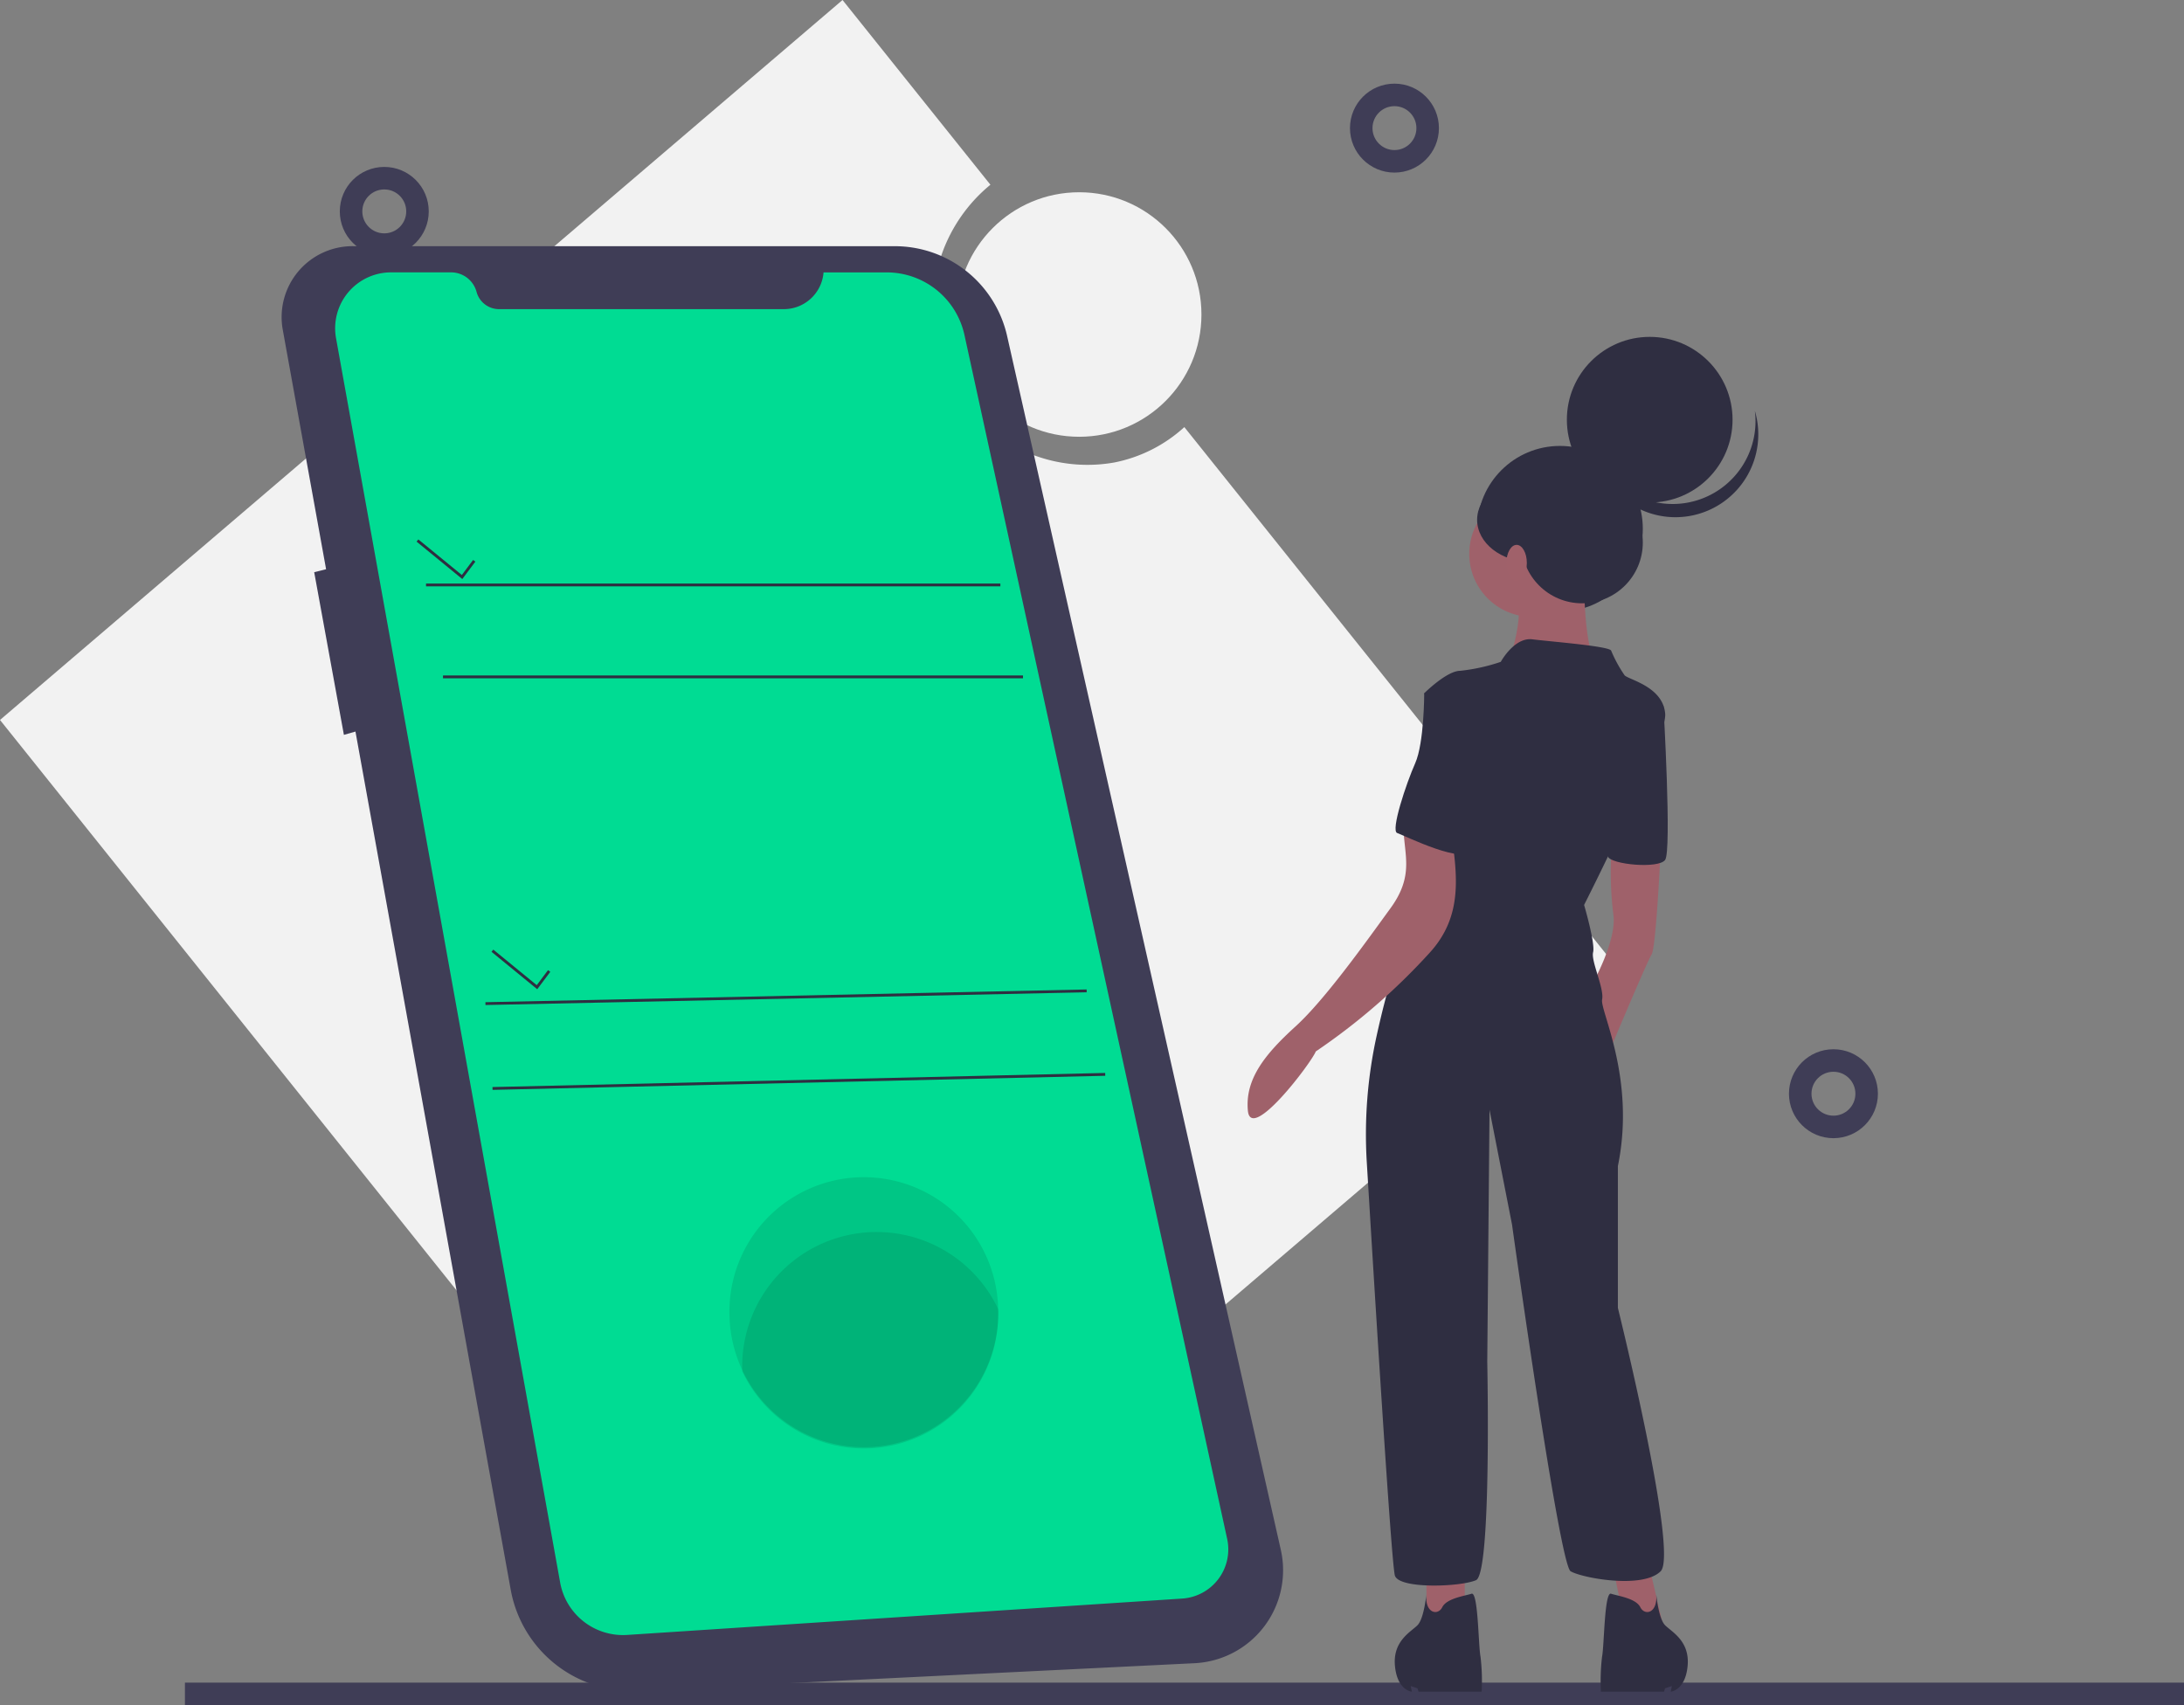 <svg id="undraw_Mobile_app_p3ts" xmlns="http://www.w3.org/2000/svg" width="193.953" height="151.452" viewBox="0 0 193.953 151.452">
  <rect x="0" y="0" width="193.953" height="151.452" fill="#808080" stroke="none"/>
  <path id="Path_507" data-name="Path 507" d="M234.619,159.459,196.1,111.327a12.932,12.932,0,0,1-6.229,3.145,13.653,13.653,0,0,1-15.817-11.06A13.97,13.97,0,0,1,178.878,89.8L165.745,73.392,90.923,137.339,159.8,223.406Z" transform="translate(-90.923 -73.392)" fill="#f2f2f2"/>
  <line id="Line_20" data-name="Line 20" x2="177.529" transform="translate(16.424 150.452)" fill="none" stroke="#3f3d56" stroke-miterlimit="10" stroke-width="2"/>
  <circle id="Ellipse_92" data-name="Ellipse 92" cx="2.95" cy="2.95" r="2.95" transform="translate(120.886 8.429)" fill="none" stroke="#3f3d56" stroke-miterlimit="10" stroke-width="2"/>
  <circle id="Ellipse_93" data-name="Ellipse 93" cx="2.95" cy="2.95" r="2.95" transform="translate(159.871 94.194)" fill="none" stroke="#3f3d56" stroke-miterlimit="10" stroke-width="2"/>
  <circle id="Ellipse_94" data-name="Ellipse 94" cx="2.95" cy="2.95" r="2.95" transform="translate(31.176 15.826)" fill="none" stroke="#3f3d56" stroke-miterlimit="10" stroke-width="2"/>
  <circle id="Ellipse_95" data-name="Ellipse 95" cx="10.859" cy="10.859" r="10.859" transform="translate(84.978 17.076)" fill="#f2f2f2"/>
  <path id="Path_508" data-name="Path 508" d="M222.4,182.771h48.1a10.226,10.226,0,0,1,9.976,7.977l24.306,107.81a8.265,8.265,0,0,1-7.656,10.072l-49.451,2.436a10.919,10.919,0,0,1-11.282-8.962l-13.788-76.223-1.026.293-2.638-14.447,1.056-.264-3.849-21.277a6.3,6.3,0,0,1,6.248-7.417Z" transform="translate(-191.038 -160.904)" fill="#3f3d56"/>
  <path id="Path_509" data-name="Path 509" d="M283.172,194.4h5.615a7.067,7.067,0,0,1,6.9,5.56l23.33,106.931a4.379,4.379,0,0,1-3.992,5.3l-49.291,3.23a5.671,5.671,0,0,1-5.952-4.654L239.879,200.245a4.967,4.967,0,0,1,4.888-5.848h5.327a2.344,2.344,0,0,1,2.264,1.735h0a2.07,2.07,0,0,0,2,1.532h25.288a3.538,3.538,0,0,0,3.527-3.266Z" transform="translate(-210.037 -170.206)" fill="#00dc93"/>
  <rect id="Rectangle_217" data-name="Rectangle 217" width="51.005" height="0.251" transform="translate(37.834 51.829)" fill="#2f2e41"/>
  <rect id="Rectangle_218" data-name="Rectangle 218" width="51.507" height="0.251" transform="translate(39.342 59.995)" fill="#2f2e41"/>
  <path id="Path_510" data-name="Path 510" d="M189.1,243.179l1.159-1.545-.2-.151-1,1.335-3.86-3.158-.159.195Z" transform="translate(-148.045 -191.748)" fill="#2f2e41"/>
  <path id="Path_511" data-name="Path 511" d="M222.4,425.412l1.159-1.545-.2-.151-1,1.335-3.86-3.158-.159.195Z" transform="translate(-174.691 -337.549)" fill="#2f2e41"/>
  <rect id="Rectangle_219" data-name="Rectangle 219" width="53.404" height="0.251" transform="translate(43.108 89.015) rotate(-1.213)" fill="#2f2e41"/>
  <rect id="Rectangle_220" data-name="Rectangle 220" width="54.411" height="0.251" transform="matrix(1, -0.023, 0.023, 1, 43.736, 96.552)" fill="#2f2e41"/>
  <path id="Path_512" data-name="Path 512" d="M414.942,608.55a11.935,11.935,0,0,0,23.869,0c0-.149,0-.3-.009-.446a11.933,11.933,0,1,0-23.862.446Z" transform="translate(-350.16 -491.835)" opacity="0.1"/>
  <path id="Path_513" data-name="Path 513" d="M420.614,632.688c0,.149,0,.3.009.446a11.936,11.936,0,0,0,22.73-5.094c0-.149,0-.3-.009-.446a11.936,11.936,0,0,0-22.73,5.094Z" transform="translate(-354.702 -511.324)" opacity="0.1"/>
  <circle id="Ellipse_96" data-name="Ellipse 96" cx="7.357" cy="7.357" r="7.357" transform="translate(131.178 39.607)" fill="#2f2e41"/>
  <path id="Path_514" data-name="Path 514" d="M719.053,692.864l1.4,6h-3.4l-1.4-6.8Z" transform="translate(-572.581 -553.707)" fill="#9f616a"/>
  <path id="Path_515" data-name="Path 515" d="M637.053,696.064v5.6l-3.4.4v-6Z" transform="translate(-506.974 -556.907)" fill="#9f616a"/>
  <path id="Path_516" data-name="Path 516" d="M802.174,450.658s-.4,8.6-.8,9.2-4,9.2-4,9.2l-1.8-5.6s2.8-4.6,2.4-7.2a29.873,29.873,0,0,1-.148-5.8Z" transform="translate(-654.703 -375.076)" fill="#9f616a"/>
  <circle id="Ellipse_97" data-name="Ellipse 97" cx="5.598" cy="5.598" r="5.598" transform="translate(130.478 43.595)" fill="#9f616a"/>
  <path id="Path_517" data-name="Path 517" d="M767.374,322.456s-.2,8,1.2,9.2-8,.2-8,.2,2-5.6.4-6.8S767.374,322.456,767.374,322.456Z" transform="translate(-626.7 -272.663)" fill="#9f616a"/>
  <path id="Path_518" data-name="Path 518" d="M709.682,359.4s1.2-2.2,2.8-2,6.8.6,7,1a11.942,11.942,0,0,0,1.2,2.2c.4.4,3.4,1,3.6,3.4s-7.2,16.993-7.2,16.993,1,3.4.8,4.2,1,3.2.8,4.2,3,7,1.4,14.794v12.595s5.4,21.791,3.8,23.391-7,.6-8,0-5.2-30.788-5.2-30.788l-2-10.2-.2,22.391s.4,18.792-1,19.392-6.8.8-7.2-.4c-.312-.936-1.84-25.827-2.5-36.739a40.766,40.766,0,0,1,.88-11.231c.832-3.774,2.04-8.208,3.416-10.008,2.6-3.4,4.2-14.194,4.2-14.194l-3.4-6.2s2-2,3.2-2A16.474,16.474,0,0,0,709.682,359.4Z" transform="translate(-576.404 -300.615)" fill="#2f2e41"/>
  <path id="Path_519" data-name="Path 519" d="M808.965,383.456l1.054.718s.745,12.877.145,13.677-4.77.409-5.084-.3S808.965,383.456,808.965,383.456Z" transform="translate(-662.293 -321.468)" fill="#2f2e41"/>
  <path id="Path_520" data-name="Path 520" d="M663.154,437.546c.585,4.06,1.1,7.674-1.894,10.943a56.15,56.15,0,0,1-10.1,8.751c-.367.972-5.755,8.111-6.029,5.264s1.587-5.08,4.233-7.488,6.346-7.633,8.434-10.5,1.228-4.655,1.156-7.049S662.333,437.575,663.154,437.546Z" transform="translate(-534.311 -363.85)" fill="#9f616a"/>
  <path id="Path_521" data-name="Path 521" d="M713.307,781.255s-.2,2.239-.8,2.839-2.2,1.4-2,3.6,1.5,2.3,1.5,2.3l-.1-.5.6.2.1.3h5.6a18.025,18.025,0,0,0-.1-3.1c-.2-1-.2-5.8-.8-5.6s-2.2.4-2.6,1.2S713.107,783.014,713.307,781.255Z" transform="translate(-586.627 -639.739)" fill="#2f2e41"/>
  <path id="Path_522" data-name="Path 522" d="M806.875,781.255s.2,2.239.8,2.839,2.2,1.4,2,3.6-1.5,2.3-1.5,2.3l.1-.5-.6.2-.1.3h-5.6a18.027,18.027,0,0,1,.1-3.1c.2-1,.2-5.8.8-5.6s2.2.4,2.6,1.2S807.075,783.014,806.875,781.255Z" transform="translate(-659.803 -639.739)" fill="#2f2e41"/>
  <path id="Path_523" data-name="Path 523" d="M716.193,378.456l-2.8.6s0,4.4-.8,6.2-2.2,6-1.6,6.2,6.2,3,6.6,1.4S718.992,378.456,716.193,378.456Z" transform="translate(-586.914 -317.468)" fill="#2f2e41"/>
  <circle id="Ellipse_98" data-name="Ellipse 98" cx="7.357" cy="7.357" r="7.357" transform="translate(139.148 29.921)" fill="#2f2e41"/>
  <path id="Path_524" data-name="Path 524" d="M810.018,262.794a7.357,7.357,0,0,1-11.361-3.863,7.357,7.357,0,1,0,14.352-3.017A7.355,7.355,0,0,1,810.018,262.794Z" transform="translate(-657.166 -219.424)" fill="#2f2e41"/>
  <circle id="Ellipse_99" data-name="Ellipse 99" cx="5.395" cy="5.395" r="5.395" transform="translate(135.102 42.796)" fill="#2f2e41"/>
  <ellipse id="Ellipse_100" data-name="Ellipse 100" cx="4.782" cy="3.74" rx="4.782" ry="3.74" transform="translate(131.178 42.428)" fill="#2f2e41"/>
  <ellipse id="Ellipse_101" data-name="Ellipse 101" cx="0.908" cy="1.606" rx="0.908" ry="1.606" transform="translate(133.777 48.394)" fill="#a0616a"/>
</svg>
